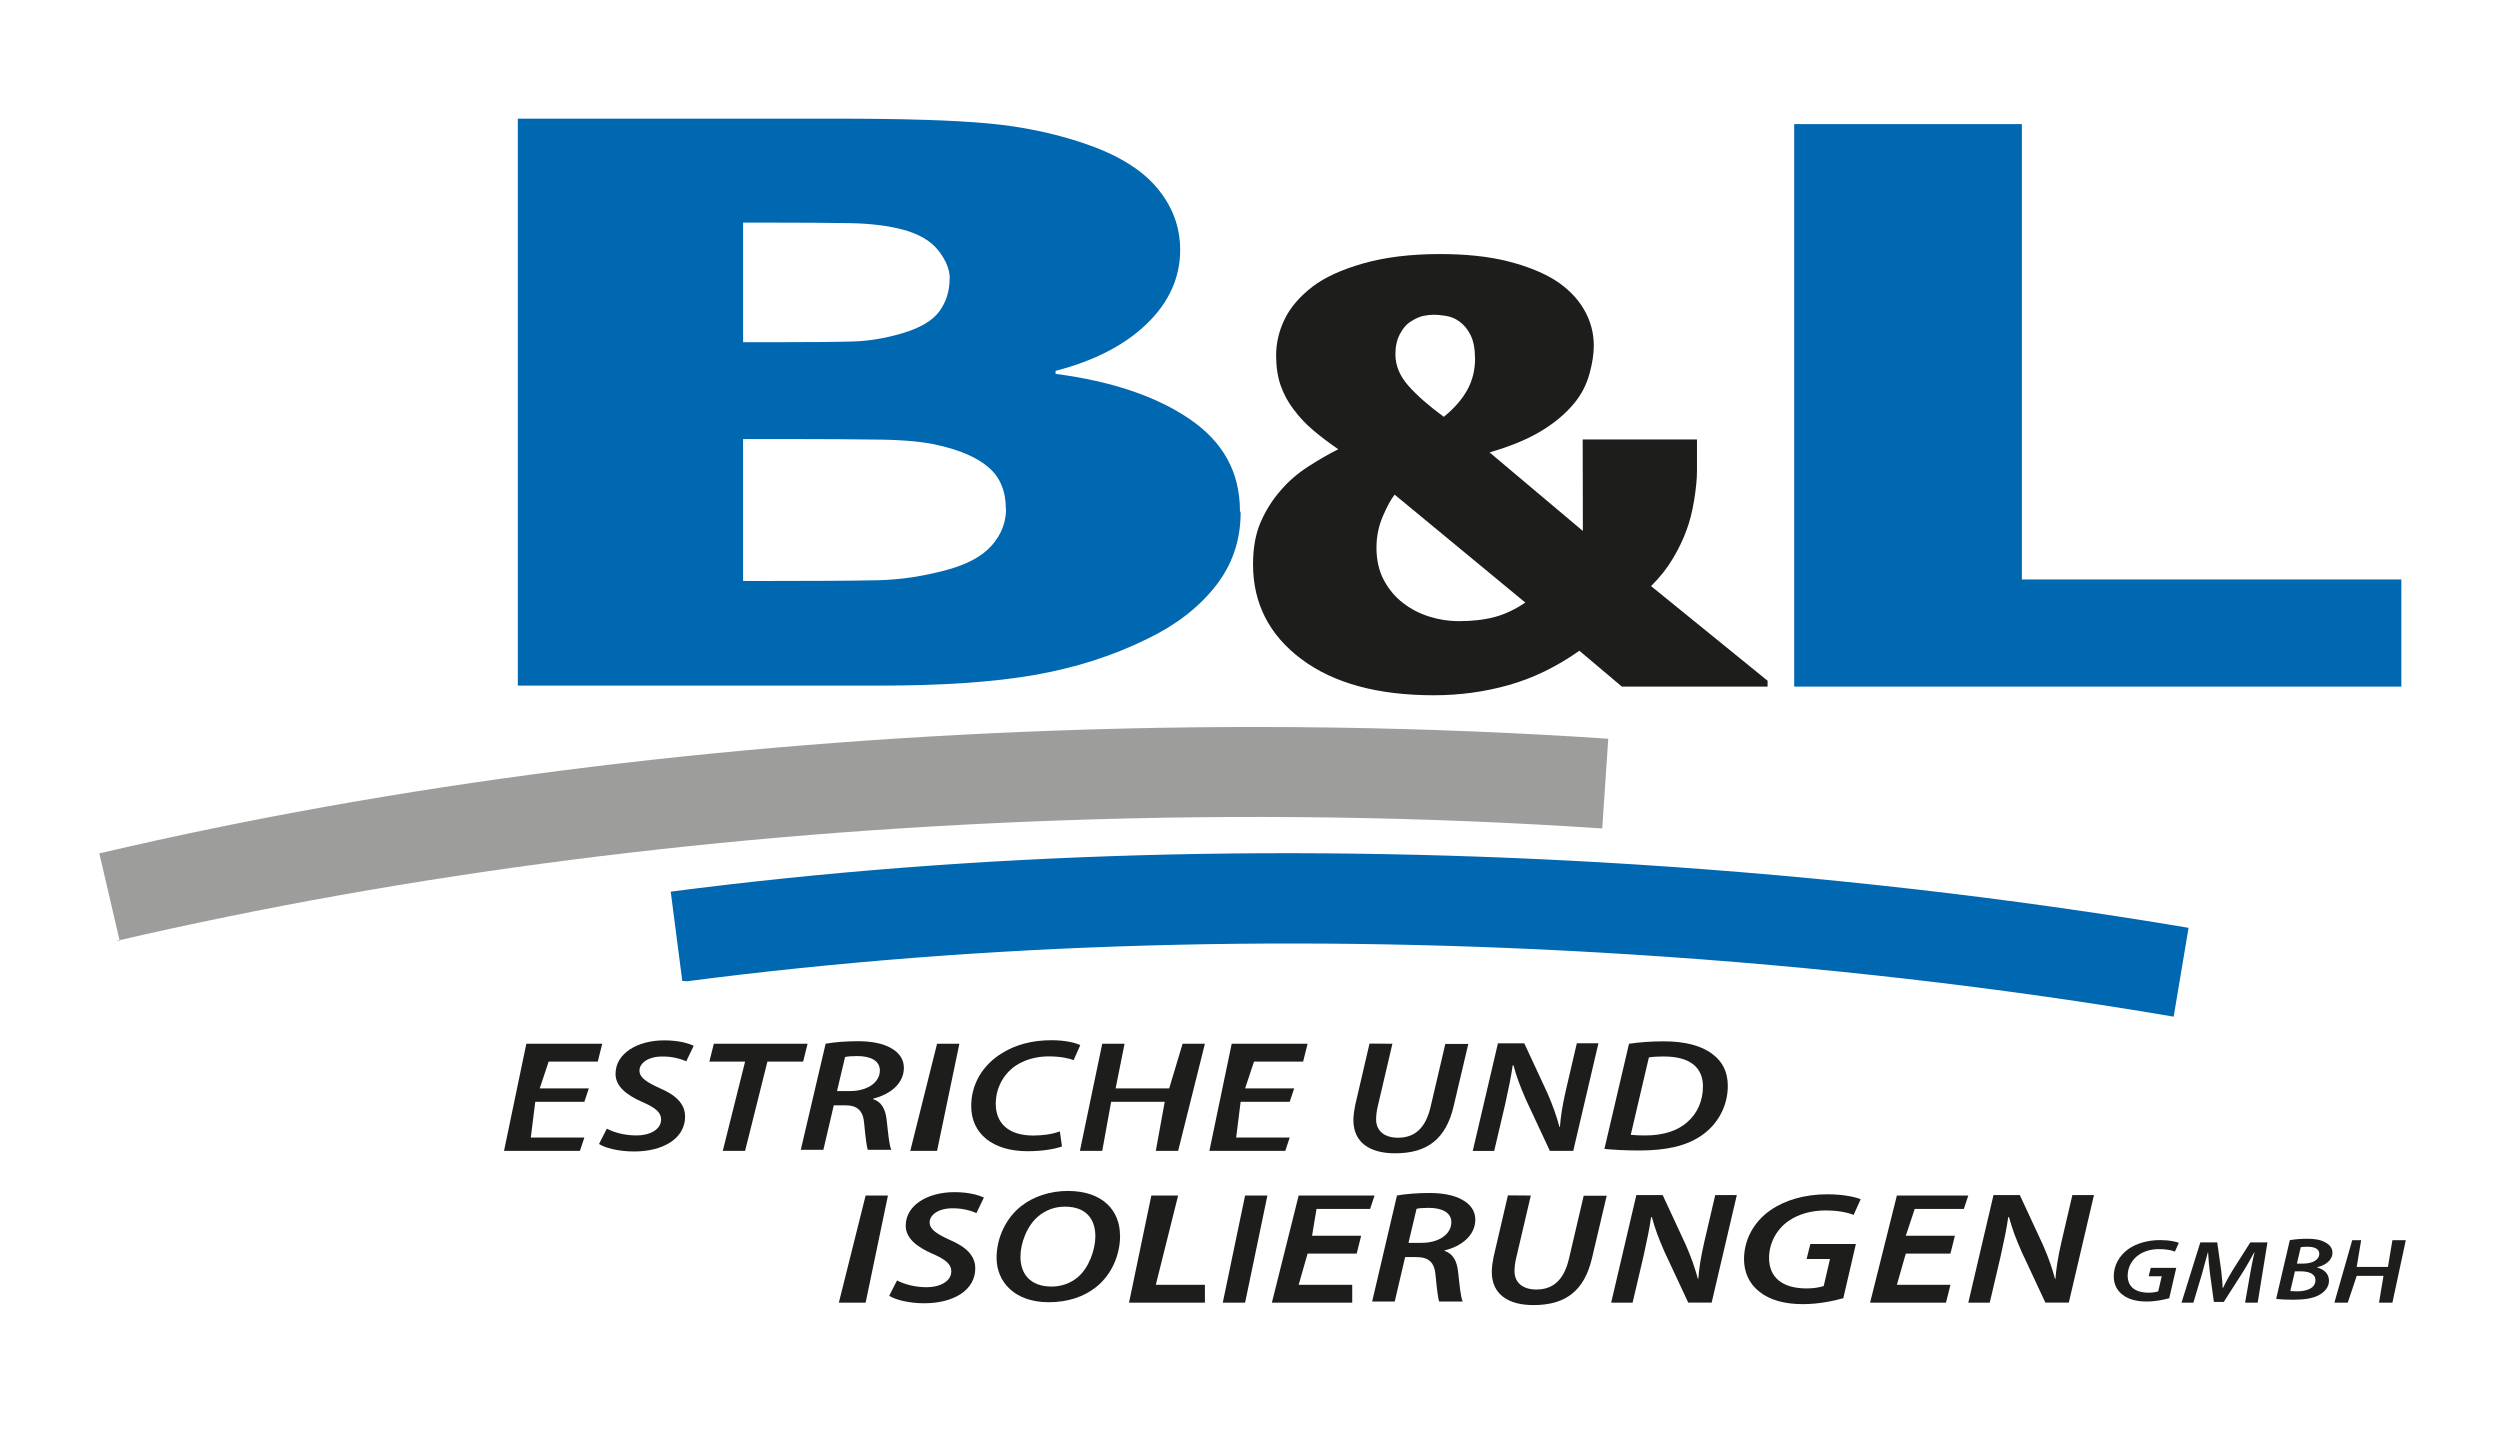 <svg width="560" height="320" data-name="Ebene 1" version="1.1" viewBox="0 0 560 320" xmlns="http://www.w3.org/2000/svg"><defs><style>.cls-1 {
        fill: #1d1d1b;
      }

      .cls-2 {
        fill: #0067b1;
      }

      .cls-3 {
        fill: none;
      }

      .cls-4 {
        fill: #9d9d9c;
      }

      .cls-5 {
        clip-path: url(#clippath);
      }</style><clipPath id="clippath"><rect class="cls-3" width="842" height="595"/></clipPath></defs><g transform="translate(20.9 27.8)"><g class="cls-5" transform="translate(-157 -139)" clip-path="url(#clippath)"><path class="cls-2" d="m414 226c0 6.29-1.9 11.8-5.71 16.6s-8.92 8.71-15.4 11.8c-7.61 3.74-16 6.41-25.1 8s-20.7 2.38-34.7 2.38h-81v-127h71.5c14.9 0 26.1 0.35 33.8 1.06 7.65 0.71 14.8 2.19 21.5 4.46 7.25 2.44 12.7 5.69 16.2 9.77s5.37 8.78 5.37 14.1c0 6.17-2.47 11.7-7.41 16.5s-11.8 8.35-20.5 10.6v0.68c12.5 1.64 22.5 5 30 10.1s11.3 11.9 11.3 20.6m-65-52c0-2.04-0.84-4.14-2.52-6.29-1.68-2.16-4.29-3.71-7.83-4.68-3.36-0.91-7.33-1.4-11.9-1.49-4.58-0.08-11.4-0.13-20.5-0.13h-3.54v26.8h6.4c8.72 0 14.8-0.06 18.3-0.17s7.1-0.71 10.8-1.79c4.08-1.19 6.9-2.83 8.44-4.93s2.31-4.54 2.31-7.31m12.6 51.5c0-3.92-1.27-7-3.8-9.21-2.53-2.22-6.33-3.9-11.4-5.03-3.08-0.74-7.31-1.15-12.7-1.24-5.38-0.08-12.6-0.13-21.6-0.13h-9.36v31.8h2.72c13.2 0 22.3-0.06 27.4-0.17s10.2-0.88 15.5-2.31c4.61-1.25 7.98-3.08 10.1-5.5 2.12-2.42 3.19-5.16 3.19-8.23"/><path class="cls-1" d="m532 265h-32.6l-9.52-8.03c-5.13 3.6-10.4 6.16-15.8 7.68-5.37 1.52-11 2.29-16.8 2.29-12.6 0-22.5-2.71-29.7-8.12-7.21-5.41-10.8-12.5-10.8-21.2 0-3.69 0.57-6.86 1.72-9.49s2.65-5.01 4.52-7.13c1.71-1.99 3.73-3.75 6.06-5.25 2.32-1.51 4.59-2.81 6.79-3.92-2.1-1.44-3.96-2.85-5.6-4.24-1.64-1.38-3.09-2.92-4.36-4.62-1.27-1.66-2.25-3.45-2.93-5.39-0.68-1.93-1.03-4.19-1.03-6.79 0-2.76 0.64-5.46 1.91-8.09s3.37-5.08 6.3-7.33c2.74-2.08 6.54-3.81 11.4-5.19 4.88-1.38 10.6-2.07 17.1-2.07 5.81 0 10.8 0.53 15.1 1.6 4.25 1.06 7.81 2.48 10.7 4.27 2.78 1.79 4.92 3.94 6.41 6.47s2.24 5.26 2.24 8.19c0 1.87-0.33 3.99-0.99 6.37s-1.77 4.53-3.33 6.44c-1.9 2.33-4.38 4.43-7.43 6.28s-6.92 3.45-11.6 4.81l20.9 17.6-0.04-20.5h25.6v7.07c0 1.74-0.21 3.89-0.62 6.46-0.42 2.57-0.97 4.77-1.65 6.59-0.73 2.08-1.75 4.22-3.05 6.43s-2.95 4.31-4.96 6.3l26.1 21.2v1.28zm-54.2-18.8-29.3-24.2c-0.79 0.98-1.67 2.58-2.63 4.81s-1.44 4.58-1.44 7.04c0 2.8 0.55 5.23 1.65 7.29s2.53 3.77 4.29 5.12c1.76 1.36 3.72 2.38 5.9 3.06 2.17 0.68 4.36 1.02 6.57 1.02 3.03 0 5.7-0.3 8.03-0.92 2.32-0.61 4.63-1.7 6.93-3.27m-11.3-54.7c0-2.12-0.33-3.84-0.98-5.16s-1.49-2.34-2.5-3.06c-0.92-0.68-1.94-1.1-3.05-1.28-1.11-0.17-1.98-0.25-2.61-0.25-0.73 0-1.52 0.08-2.39 0.25s-1.86 0.62-2.97 1.34c-0.87 0.55-1.65 1.47-2.32 2.74-0.68 1.27-1.01 2.78-1.01 4.52 0 2.51 0.96 4.85 2.89 7.04s4.58 4.51 7.95 6.98c2.31-1.87 4.06-3.86 5.24-5.99 1.18-2.12 1.77-4.5 1.77-7.14"/><polygon class="cls-2" points="674 265 538 265 538 139 589 139 589 241 674 241"/><path class="cls-4" d="m162 322c65.6-15.2 136-24.3 211-27 41.4-1.5 82.5-0.89 122 1.78l1.35-20.1c-40.4-2.73-82.2-3.34-124-1.82-75.5 2.73-148 12-214 27.5l4.56 19.6z"/><path class="cls-2" d="m290 331c66.7-8.66 138-10.7 212-5.97 41.3 2.62 82.2 7.3 121 13.9l3.34-19.9c-40-6.73-81.5-11.5-124-14.2-75.4-4.78-148-2.73-216 6.1l2.59 20z"/></g><polygon class="cls-1" transform="translate(-157 -139)" points="267 358 256 358 255 366 267 366 266 369 249 369 254 345 271 345 270 349 259 349 257 355 268 355"/><g transform="translate(-157 -139)"><path class="cls-1" d="m272 364c1.67 0.9 4.1 1.54 6.69 1.54 2.86 0 5.5-1.25 5.5-3.58 0-1.58-1.28-2.65-4.18-3.9-3.43-1.5-6.03-3.44-6.03-6.3 0-4.62 4.93-7.52 10.9-7.52 3.3 0 5.46 0.68 6.61 1.22l-1.67 3.47c-0.97-0.43-2.95-1.11-5.37-1.07-3.26 0-5.11 1.54-5.11 3.15s1.67 2.61 4.45 3.9c3.61 1.54 5.77 3.47 5.77 6.41 0 4.83-4.8 7.81-11.4 7.81-3.61 0-6.56-0.82-7.88-1.68l1.76-3.44z"/><polygon class="cls-1" points="303 349 295 349 296 345 317 345 316 349 308 349 303 369 298 369"/><path class="cls-1" d="m321 345c1.89-0.36 4.67-0.57 7.31-0.57 2.86 0 5.59 0.47 7.44 1.58 1.67 0.93 2.82 2.4 2.82 4.37 0 3.55-3.08 5.98-6.87 6.91l-0.04 0.11c1.94 0.61 2.77 2.29 3.04 4.58 0.35 3.01 0.57 5.8 1.06 6.77h-5.28c-0.22-0.57-0.53-2.87-0.79-5.77-0.22-3.08-1.59-4.19-4.31-4.19h-2.51l-2.33 9.96h-5.06l5.55-23.7zm2.59 10.6h2.91c4.01 0 6.69-2 6.69-4.62 0-2.22-2.16-3.22-5.06-3.22-1.28 0-2.11 0.07-2.73 0.21z"/><polygon class="cls-1" points="351 345 346 369 340 369 346 345"/><path class="cls-1" d="m374 368c-1.58 0.57-4.27 1.07-7.75 1.07-7.71 0-12.6-3.87-12.6-10.1 0-5.01 2.64-9.28 6.96-11.9 3.08-1.9 6.78-2.86 11-2.86 3.26 0 5.64 0.64 6.47 1.11l-1.5 3.37c-0.97-0.43-2.99-0.86-5.59-0.86-2.82 0-5.55 0.79-7.57 2.22-2.6 1.86-4.27 4.91-4.27 8.42 0 4.05 2.55 7.09 8.41 7.09 2.16 0 4.36-0.32 5.95-0.93l0.48 3.4z"/><polygon class="cls-1" points="388 345 386 355 398 355 401 345 406 345 400 369 395 369 397 358 385 358 383 369 378 369 383 345"/><polygon class="cls-1" points="425 358 414 358 413 366 425 366 424 369 407 369 412 345 429 345 428 349 417 349 415 355 426 355"/><path class="cls-1" d="m448 345-3.3 14.1c-0.22 0.9-0.35 1.9-0.35 2.94 0.04 2.47 1.85 4.01 4.89 4.01 3.65 0 6.17-2.01 7.31-6.91l3.3-14.1h5.15l-3.3 14c-1.72 7.27-5.86 10.5-13.1 10.5-5.59 0-9.34-2.36-9.34-7.45 0-1.04 0.18-2.22 0.4-3.33l3.21-13.8z"/><path class="cls-1" d="m466 369 5.64-24.1h5.9l5.2 11.2c1.28 2.94 2.03 5.16 2.69 7.56h0.09c0.18-2.36 0.53-4.69 1.32-8.17l2.47-10.6h4.84l-5.64 24.1h-5.24l-5.33-11.4c-1.37-3.15-2.11-5.12-2.82-7.77l-0.18 0.04c-0.31 2.29-0.92 5.26-1.72 8.85l-2.42 10.3h-4.8z"/><path class="cls-1" d="m501 345c2.42-0.36 5.06-0.54 7.84-0.54 4.76 0 8.5 1 10.9 2.9 2.03 1.5 3.39 3.76 3.39 7.09 0 4.55-2.29 8.7-6.03 11.2-3.43 2.29-7.79 3.26-13.9 3.26-3.13 0-6.03-0.18-7.71-0.36zm0.4 20.4c1.01 0.11 2.11 0.14 3.26 0.14 4.01 0 7.22-1.04 9.38-2.97 2.33-2.01 3.52-4.87 3.52-8.02 0-4.01-2.6-6.7-8.81-6.7-1.19 0-2.47 0.07-3.3 0.21l-4.05 17.3z"/><polygon class="cls-1" points="335 379 330 403 324 403 330 379"/><path class="cls-1" d="m337 398c1.67 0.89 4.1 1.54 6.69 1.54 2.86 0 5.5-1.25 5.5-3.58 0-1.58-1.28-2.65-4.18-3.9-3.43-1.5-6.03-3.44-6.03-6.3 0-4.62 4.93-7.52 10.9-7.52 3.3 0 5.46 0.68 6.61 1.22l-1.67 3.47c-0.97-0.43-2.95-1.11-5.37-1.07-3.26 0-5.11 1.54-5.11 3.15s1.67 2.61 4.45 3.9c3.61 1.54 5.77 3.47 5.77 6.41 0 4.84-4.8 7.81-11.4 7.81-3.61 0-6.56-0.82-7.88-1.68l1.76-3.44z"/><path class="cls-1" d="m387 388c0 4.3-1.89 8.74-5.37 11.5-2.69 2.15-6.3 3.4-10.6 3.4-7.66 0-11.7-4.55-11.7-9.96 0-4.3 1.98-8.81 5.55-11.6 2.69-2.11 6.43-3.37 10.4-3.37 7.93 0 11.7 4.48 11.7 9.99m-18.2-4.4c-2.6 2.11-4.1 6.05-4.1 9.17 0 3.65 2.03 6.66 7 6.66 2.16 0 4.23-0.75 5.77-2.04 2.55-2.08 4.01-6.2 4.01-9.24s-1.37-6.62-6.83-6.62c-2.29 0-4.27 0.79-5.86 2.08"/><polygon class="cls-1" points="394 379 400 379 395 399 406 399 406 403 389 403"/><polygon class="cls-1" points="420 379 415 403 410 403 415 379"/><polygon class="cls-1" points="440 392 429 392 427 399 439 399 439 403 421 403 427 379 444 379 443 382 431 382 430 388 441 388"/><path class="cls-1" d="m449 379c1.89-0.36 4.67-0.57 7.31-0.57 2.86 0 5.59 0.47 7.44 1.58 1.67 0.93 2.82 2.4 2.82 4.37 0 3.55-3.08 5.98-6.87 6.91l-0.04 0.11c1.94 0.61 2.77 2.29 3.04 4.58 0.35 3.01 0.57 5.8 1.06 6.77h-5.29c-0.22-0.57-0.53-2.87-0.79-5.77-0.22-3.08-1.59-4.19-4.32-4.19h-2.51l-2.33 9.96h-5.06l5.55-23.7zm2.6 10.6h2.91c4.01 0 6.69-2 6.69-4.62 0-2.22-2.16-3.22-5.06-3.22-1.28 0-2.11 0.07-2.73 0.21z"/><path class="cls-1" d="m479 379-3.3 14.1c-0.22 0.9-0.35 1.9-0.35 2.94 0.04 2.47 1.85 4.01 4.89 4.01 3.65 0 6.16-2.01 7.31-6.91l3.3-14.1h5.15l-3.3 14c-1.72 7.27-5.86 10.5-13.1 10.5-5.59 0-9.34-2.36-9.34-7.45 0-1.04 0.18-2.22 0.4-3.33l3.21-13.8z"/><path class="cls-1" d="m497 403 5.64-24.1h5.9l5.2 11.2c1.28 2.94 2.03 5.16 2.69 7.56h0.09c0.18-2.36 0.53-4.69 1.32-8.17l2.47-10.6h4.84l-5.64 24.1h-5.24l-5.33-11.4c-1.37-3.15-2.11-5.12-2.82-7.77l-0.18 0.04c-0.31 2.29-0.92 5.26-1.72 8.84l-2.42 10.3z"/><path class="cls-1" d="m549 402c-2.03 0.57-5.42 1.33-9.07 1.33-4.1 0-7.44-0.93-9.78-2.83-2.33-1.83-3.39-4.48-3.39-7.23 0-4.3 2.11-8.34 5.94-11 3.26-2.26 7.71-3.55 12.7-3.55 3.74 0 6.43 0.65 7.49 1.11l-1.58 3.51c-1.41-0.57-3.61-1-6.3-1-3.17 0-6.08 0.82-8.28 2.36-2.69 1.86-4.36 4.98-4.36 8.27 0 4.33 2.91 6.84 8.45 6.84 1.59 0 2.91-0.25 3.79-0.54l1.41-6.05h-5.24l0.84-3.37h10.2z"/><polygon class="cls-1" points="573 392 563 392 561 399 573 399 572 403 555 403 561 379 577 379 576 382 565 382 563 388 574 388"/><path class="cls-1" d="m577 403 5.64-24.1h5.9l5.2 11.2c1.28 2.94 2.03 5.16 2.69 7.56h0.09c0.18-2.36 0.53-4.69 1.32-8.17l2.47-10.6h4.84l-5.64 24.1h-5.24l-5.33-11.4c-1.37-3.15-2.11-5.12-2.82-7.77l-0.18 0.04c-0.31 2.29-0.92 5.26-1.72 8.84l-2.42 10.3z"/><path class="cls-1" d="m622 402c-1.13 0.32-3.03 0.74-5.07 0.74-2.29 0-4.16-0.52-5.46-1.58-1.3-1.02-1.89-2.5-1.89-4.04 0-2.4 1.18-4.66 3.32-6.16 1.82-1.26 4.3-1.98 7.08-1.98 2.09 0 3.59 0.36 4.18 0.62l-0.88 1.96c-0.79-0.32-2.02-0.56-3.52-0.56-1.77 0-3.39 0.46-4.62 1.32-1.5 1.04-2.44 2.78-2.44 4.62 0 2.42 1.62 3.82 4.72 3.82 0.89 0 1.62-0.14 2.12-0.3l0.79-3.38h-2.93l0.47-1.88h5.71l-1.57 6.8z"/><path class="cls-1" d="m639 403 1.11-6.34c0.25-1.38 0.59-3.28 1.01-4.94h-0.07c-0.86 1.58-1.84 3.32-2.75 4.74l-4.08 6.38h-2.21l-0.86-6.28c-0.2-1.5-0.34-3.24-0.44-4.84h-0.05c-0.44 1.54-0.94 3.58-1.35 4.94l-1.89 6.34h-2.66l4.21-13.5h3.79l0.89 6.3c0.12 1.2 0.29 2.6 0.32 3.88h0.1c0.59-1.28 1.38-2.7 2.09-3.86l4.01-6.32h3.84l-2.19 13.5h-2.78z"/><path class="cls-1" d="m649 389c1.11-0.2 2.48-0.32 3.98-0.32 1.72 0 2.98 0.24 3.99 0.82 0.96 0.48 1.6 1.28 1.6 2.3 0 1.7-1.62 2.86-3.44 3.26v0.06c1.55 0.38 2.66 1.42 2.66 2.96 0 1.42-0.93 2.48-2.14 3.16-1.38 0.8-3.35 1.1-5.85 1.1-1.67 0-3.05-0.08-3.84-0.2l3.05-13.1zm0.12 11.4c0.47 0.04 0.98 0.06 1.53 0.06 2.14 0 4.11-0.7 4.11-2.5 0-1.44-1.5-1.98-3.25-1.98h-1.35l-1.03 4.42zm1.48-6.15h1.33c2.14 0 3.69-0.82 3.69-2.2 0-1.1-1.06-1.58-2.63-1.58-0.66 0-1.23 0.04-1.52 0.1l-0.86 3.68z"/><polygon class="cls-1" points="665 389 664 395 671 395 672 389 675 389 672 403 669 403 670 397 664 397 662 403 659 403 663 389"/></g></g></svg>
